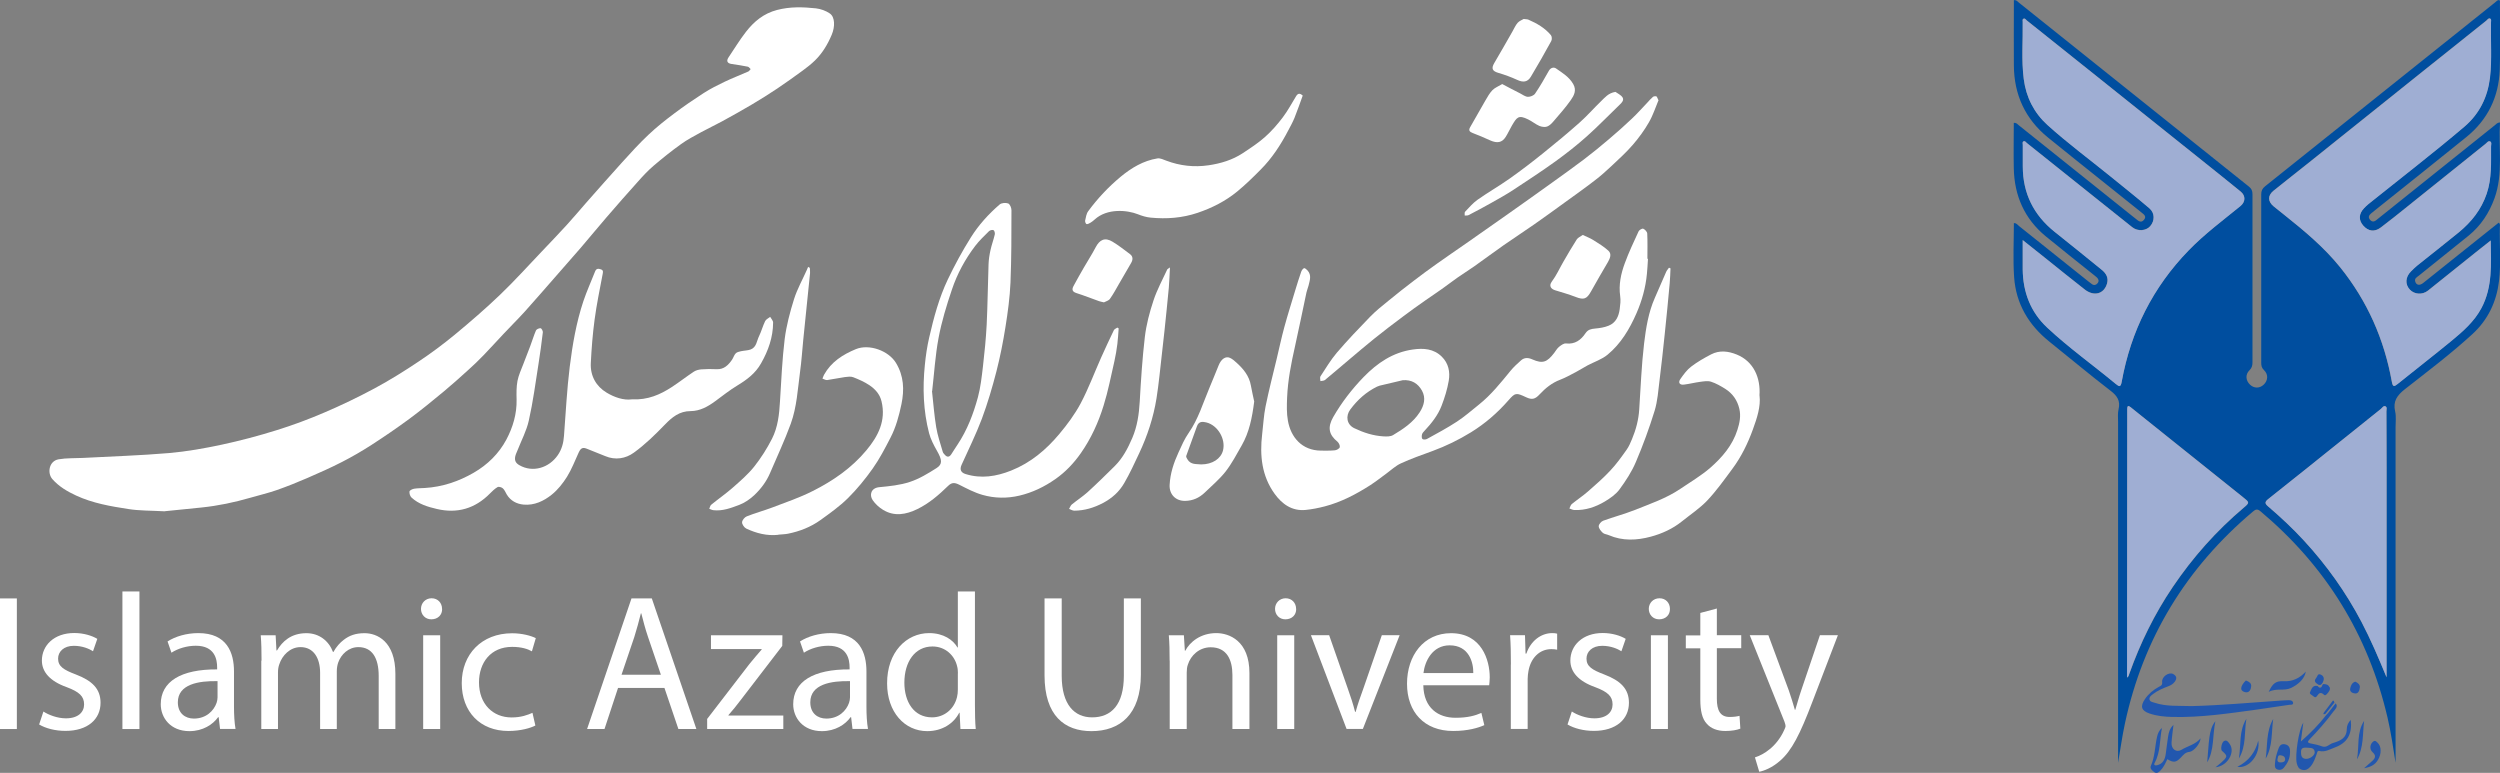 <?xml version="1.0" encoding="UTF-8"?>
<svg id="Layer_2" data-name="Layer 2" xmlns="http://www.w3.org/2000/svg" viewBox="0 0 308.56 95.39">
  <rect x="0" y="0" width="308.56" height="95.39" fill="#808080" stroke="none"/>
  <defs>
    <style>
      .cls-1 {
        fill: #2257ae;
      }

      .cls-1, .cls-2, .cls-3, .cls-4 {
        stroke-width: 0px;
      }

      .cls-2 {
        fill: #004e9f;
      }

      .cls-3 {
        fill: #9faed3;
      }

      .cls-4 {
        fill: #fff;
      }
    </style>
  </defs>
  <g id="Layer_1-2" data-name="Layer 1">
    <g>
      <path class="cls-2" d="M261.42,94.14c0-.28,0-.56,0-.84,0-13.75,0-27.49,0-41.24,0-.51-.06-1.05.06-1.54.26-1.07-.19-1.69-1.02-2.32-2.54-1.95-4.99-4.01-7.49-6.01-2.58-2.06-4.15-4.69-4.38-7.99-.15-2.21-.03-4.43-.03-6.66.32-.03.46.22.65.37,2.85,2.27,5.7,4.55,8.55,6.83.15.12.29.23.45.34.26.17.5.1.68-.12.19-.23.15-.48-.06-.69-.13-.13-.29-.24-.43-.36-1.97-1.58-3.95-3.14-5.9-4.74-2.64-2.17-3.88-5.02-3.95-8.4-.04-1.86,0-3.73,0-5.6.33-.05.47.18.64.31,4.71,3.76,9.42,7.53,14.13,11.3.11.09.22.17.33.26.3.25.61.51.96.1.37-.43.01-.66-.28-.9-1.75-1.4-3.5-2.8-5.26-4.21-2.1-1.68-4.2-3.35-6.29-5.05-2.83-2.3-4.2-5.3-4.22-8.92-.02-2.5,0-5,0-7.5V.02c.32-.04.44.16.59.28,9.47,7.58,18.94,15.16,28.42,22.73.33.26.44.53.44.94-.01,6.92-.01,13.84,0,20.76,0,.39-.07.68-.38.98-.52.51-.46,1.25.06,1.75.5.49,1.19.5,1.7.02.54-.5.6-1.27.04-1.8-.3-.28-.34-.57-.34-.93,0-6.92,0-13.84,0-20.76,0-.44.13-.72.48-1,9.46-7.55,18.91-15.12,28.37-22.68.16-.12.29-.31.52-.31.15.1.09.26.09.39,0,2.74.08,5.47-.02,8.21-.12,3.37-1.49,6.19-4.14,8.33-3.74,3.03-7.51,6.02-11.27,9.03-.16.13-.33.26-.49.4-.23.2-.37.43-.14.73.23.29.49.33.78.09.16-.13.33-.26.49-.39,4.73-3.78,9.45-7.57,14.18-11.35.16-.13.28-.31.62-.33-.21,3.13.43,6.29-.68,9.36-.66,1.82-1.68,3.38-3.19,4.61-2.05,1.66-4.12,3.31-6.17,4.96-.23.18-.55.33-.42.72.14.45.55.52,1,.15,1.68-1.34,3.36-2.69,5.04-4.03,1.42-1.13,2.84-2.27,4.26-3.4.23.18.14.38.14.55-.05,2.22.16,4.45-.1,6.65-.31,2.56-1.36,4.79-3.29,6.56-2.64,2.42-5.5,4.58-8.31,6.78-.98.77-1.52,1.5-1.22,2.78.14.6.05,1.26.05,1.89,0,13.44,0,26.89,0,40.33,0,.37,0,.75,0,1.12-.3-1.86-.56-3.73-.99-5.56-2.38-10.25-7.64-18.72-15.69-25.48-.39-.33-.61-.23-.94.05-8.21,6.93-13.52,15.6-15.78,26.12-.35,1.62-.57,3.26-.85,4.87ZM307.42,29.66c-.75.59-1.37,1.08-1.98,1.57-1.93,1.55-3.86,3.1-5.79,4.64-.68.54-1.67.47-2.23-.13-.61-.66-.56-1.55.13-2.24.25-.25.5-.5.77-.72,1.71-1.37,3.45-2.71,5.14-4.11,1.56-1.28,2.77-2.81,3.44-4.76.65-1.91.52-3.87.54-5.82,0-.22.12-.53-.11-.64-.23-.11-.41.17-.58.31-3.19,2.55-6.37,5.12-9.56,7.67-1.11.89-2.22,1.79-3.35,2.64-.78.59-1.55.48-2.18-.24-.59-.67-.55-1.44.1-2.13.18-.19.36-.37.56-.53,3.94-3.18,7.97-6.26,11.83-9.54,1.86-1.58,2.88-3.64,3.16-6.06.27-2.26.07-4.53.12-6.79,0-.17.1-.42-.12-.5-.2-.07-.32.15-.46.27-2.74,2.18-5.47,4.37-8.21,6.56-4.54,3.63-9.07,7.27-13.61,10.9-1.48,1.18-2.96,2.35-4.44,3.53-.73.59-.71,1.33.03,1.93.43.35.87.7,1.31,1.05,2.47,1.96,4.89,3.98,6.89,6.46,3.35,4.16,5.44,8.89,6.38,14.14.11.63.26.64.72.26,2.21-1.79,4.47-3.54,6.67-5.34,1.41-1.16,2.77-2.35,3.66-4.01,1.39-2.61,1.2-5.41,1.15-8.38ZM249.65,29.64c0,1.31-.01,2.45,0,3.58.03,2.81.95,5.26,3.03,7.21,2.67,2.49,5.64,4.6,8.44,6.93.47.39.63.41.75-.27,1.13-6.23,3.84-11.65,8.27-16.21,1.96-2.02,4.22-3.69,6.38-5.46.64-.52.66-1.27.03-1.79-1.23-1-2.47-1.99-3.71-2.99-5.05-4.04-10.1-8.08-15.15-12.11-2.52-2.01-5.03-4.02-7.55-6.03-.12-.09-.21-.29-.4-.2-.15.07-.1.25-.09.38.04,2.36-.18,4.72.13,7.07.29,2.23,1.26,4.16,2.93,5.67,2.48,2.24,5.17,4.23,7.76,6.33,1.61,1.31,3.24,2.6,4.82,3.95.68.58.67,1.54.1,2.2-.51.59-1.53.67-2.21.14-1.59-1.26-3.18-2.53-4.76-3.8-2.75-2.2-5.51-4.4-8.26-6.6-.12-.1-.22-.29-.4-.21-.19.08-.1.29-.1.44,0,.89,0,1.78,0,2.66,0,3.32,1.34,6,3.93,8.07,1.95,1.56,3.9,3.12,5.83,4.7.5.41.84.94.65,1.65-.35,1.3-1.59,1.67-2.75.78-1.66-1.29-3.29-2.62-4.93-3.93-.87-.69-1.73-1.38-2.74-2.18ZM294.56,83.6c0-.26,0-.51,0-.77,0-8.25,0-16.5,0-24.75,0-2.43,0-4.86-.02-7.29,0-.22.12-.53-.12-.64-.24-.11-.39.19-.57.33-1.7,1.35-3.39,2.71-5.08,4.07-2.93,2.35-5.86,4.71-8.81,7.04-.49.38-.42.58,0,.93,1.54,1.32,3.02,2.7,4.4,4.2,2.8,3.04,5.17,6.37,7.1,10.03,1.16,2.21,2.13,4.5,3.1,6.85ZM262.53,83.65c.23-.16.24-.36.3-.52,1.35-3.77,3.1-7.35,5.35-10.68,2.47-3.66,5.38-6.93,8.75-9.78.75-.64.74-.66-.05-1.28-.02-.01-.04-.03-.05-.04-3.7-2.96-7.4-5.92-11.09-8.88-.91-.73-1.83-1.45-2.73-2.19-.29-.24-.45-.25-.44.19,0,.19,0,.37,0,.56,0,10.66-.01,21.31-.02,31.97,0,.2,0,.4,0,.65Z"/>
      <path class="cls-1" d="M270.51,87.15c3.6-.09,7.28-.43,10.96-.68.35-.02.7-.05,1.05-.05.22,0,.47.08.5.3.04.32-.28.25-.46.27-1.36.21-2.72.41-4.09.6-3.42.47-6.85.98-10.32.9-.96-.02-1.91-.11-2.83-.42-1.04-.35-1.2-.87-.58-1.79.44-.65,1.03-1.14,1.72-1.51.24-.13.44-.17.4-.59-.07-.67.84-1.27,1.36-.99.42.23.49.52.22.92-.21.3-.5.48-.84.6-.66.25-1.3.52-1.86.95-.23.17-.49.36-.44.67.05.29.37.32.61.4,1.47.5,3,.36,4.61.42Z"/>
      <g>
        <path class="cls-1" d="M287.95,86.93l.19-.25s-.02-.02-.04-.03c-.05-.04.03-.19-.17-.17-.35.46-.72.94-1.08,1.43-.11.15-.17.33.15.21.06-.08.12-.15.19-.23.03-.04.06-.08.09-.11l.45-.57c.08-.11.15-.2.22-.28Z"/>
        <path class="cls-1" d="M290.16,88.83c-.32.33-.51.73-.51,1.12,0,1.18-.83,1.49-1.72,1.76-.44.13-.77.62-1.34.41-.43-.16-.89-.27-1.35-.35-.52-.09-.43-.26-.15-.55,1.02-1.06,2-2.16,2.87-3.35.23-.31.67-.65.32-1.06l-.19.24c-.08.11-.15.19-.25.32l-.44.56s-.04.06-.06.08c-.07.08-.15.15-.22.23-.92,1.2-1.98,2.26-3.14,3.28.1-.77.2-1.55.3-2.32-.57.86-1.03,4.02-.81,4.98.09.37.22.72.65.83.44.12.77-.08,1.05-.4.39-.45.57-1.01.77-1.56.06-.17.07-.42.33-.36.7.17,1.27-.2,1.87-.42,1.59-.58,2.2-1.66,2-3.45ZM284.57,93.66c-.54-.05-.57-.47-.57-.87,0-.56.4-.53.86-.5.32.04.78-.03.83.53.04.41-.62.89-1.11.84Z"/>
      </g>
      <path class="cls-1" d="M266.84,89.84c-.3,1.43-.16,2.95-.89,4.29-.06.1-.11.24,0,.31.08.05.22.02.32,0,.69-.18.94-.72,1.03-1.35.11-.71.17-1.44.29-2.15.08-.52.2-1.03.67-1.47-.09.79-.2,1.5-.24,2.21-.04.77.59,1.25,1.23.86.77-.47,1.71-.64,2.35-1.41,0,.57-.79,1.61-1.38,1.67-.53.06-.75.39-1.05.7-.6.62-.9.66-1.67.2-.23.5-.46,1.01-.86,1.41-.21.21-.44.4-.73.2-.27-.18-.6-.46-.44-.79.52-1.16.49-2.42.77-3.61.09-.39.25-.79.61-1.06Z"/>
      <path class="cls-1" d="M280.01,85.4c.5-1.1.92-1.37,1.86-1.32,1.06.05,1.94-.34,2.72-1.19-.13.85-.88,1.57-1.82,2.02-.86.41-1.81-.02-2.77.49Z"/>
      <path class="cls-1" d="M287.51,84.83c-.12-.35-.45-.4-.78-.4,0,.02-.02.03-.04.04,0,0-.02.02-.02.03,0,.01,0,.03-.02.03,0,0,0,0,0,0,0,.01-.01.03-.02.03,0,0,0,0,0,0,0,.02,0,.05-.02.06,0,.05-.06.16-.12.2-.2.15-.32-.02-.44-.15-.65-.15-.77.42-.94.78-.11.21.29.36.48.53.17.16.3.05.4-.1.23-.36.47-.49.83-.14.16.16.3,0,.41-.12.2-.23.42-.49.31-.81Z"/>
      <path class="cls-1" d="M286.65,84.31c.04-.1.08-.19.11-.27.14-.38-.02-.66-.36-.79-.37-.14-.37.25-.52.42-.39.45-.01.64.29.85.08.04.18.01.26.01,0-.01.02-.02.03-.03,0-.01.02-.02.04-.03,0,0,0,0,0,0,0-.01.02-.03.03-.03,0,0,.01-.02.02-.02,0,0,0,0,.01-.01,0-.01.01-.02.02-.03,0-.02.01-.04.03-.05,0,0,0-.01.01-.02Z"/>
      <path class="cls-1" d="M282.64,92.87c.01.74-.31,1.35-.77,1.9-.19.23-.47.31-.76.21-.34-.11-.35-.39-.33-.69.03-.59.18-1.15.37-1.7.13-.38.27-.84.86-.73.57.11.65.53.64,1ZM281.09,93.71c-.02.37.21.4.46.39.24-.01.49-.09.49-.38,0-.36-.28-.46-.56-.5-.4-.05-.3.32-.39.5Z"/>
      <path class="cls-1" d="M291.8,94.8c.43-.38.72-.64,1-.89.41-.36.47-.69.02-1.08-.39-.35-.32-1,.1-1.31.25-.19.39.02.53.15.49.44.51,1.37.04,2.13-.34.56-.84.87-1.69,1.01Z"/>
      <path class="cls-1" d="M273.44,94.71c.31-.25.51-.41.7-.58.84-.77.82-.82.11-1.45-.21-.18-.05-1.06.25-1.22.35-.19.54.15.7.37.72,1.01-.27,2.73-1.76,2.87Z"/>
      <path class="cls-1" d="M277.26,88.71c-.28,1.64,0,3.38-.93,4.91.28-1.64-.02-3.39.93-4.91Z"/>
      <path class="cls-1" d="M290.91,93.73c.29-1.59-.07-3.3.88-4.76-.2,1.61-.03,3.27-.88,4.76Z"/>
      <path class="cls-1" d="M279.64,93.63c.24-1.65.04-3.37.93-4.89-.24,1.64-.04,3.37-.93,4.89Z"/>
      <path class="cls-1" d="M272.42,94.09c.24-2.54.16-4.04,1.01-5.07-.37,1.82-.12,3.55-1.01,5.07Z"/>
      <path class="cls-1" d="M276.14,94.65c1.41-.73,2.21-1.77,2.58-3.23.3,1.65-1.1,3.48-2.58,3.23Z"/>
      <path class="cls-1" d="M277.2,83.99c.4.15.68.33.65.71-.03.35-.18.73-.56.75-.25.02-.68-.16-.67-.47.02-.39.31-.73.58-1Z"/>
      <path class="cls-1" d="M290.7,84.13c.32.15.61.38.56.72-.04.31-.14.77-.58.74-.3-.02-.7-.19-.61-.61.07-.33.2-.72.63-.85Z"/>
      <path class="cls-3" d="M307.42,29.66c.04,2.97.24,5.77-1.15,8.38-.89,1.66-2.26,2.85-3.66,4.01-2.2,1.81-4.45,3.55-6.67,5.34-.46.37-.6.36-.72-.26-.94-5.24-3.03-9.98-6.38-14.14-1.99-2.47-4.42-4.49-6.89-6.46-.44-.35-.88-.7-1.31-1.05-.74-.6-.76-1.34-.03-1.93,1.47-1.19,2.96-2.35,4.44-3.53,4.54-3.63,9.07-7.27,13.61-10.9,2.73-2.19,5.47-4.37,8.21-6.56.14-.11.26-.34.46-.27.22.08.12.33.12.5-.05,2.26.14,4.53-.12,6.79-.29,2.42-1.31,4.48-3.16,6.06-3.86,3.28-7.88,6.37-11.83,9.54-.2.16-.38.34-.56.53-.65.68-.69,1.45-.1,2.13.63.72,1.39.83,2.18.24,1.14-.86,2.24-1.75,3.35-2.64,3.19-2.56,6.37-5.12,9.56-7.67.17-.14.35-.41.58-.31.23.11.11.42.11.64-.01,1.96.11,3.91-.54,5.82-.66,1.95-1.88,3.48-3.44,4.76-1.7,1.39-3.43,2.73-5.14,4.11-.27.22-.52.47-.77.72-.69.7-.74,1.59-.13,2.24.56.6,1.54.67,2.23.13,1.94-1.54,3.86-3.1,5.79-4.64.62-.49,1.24-.98,1.98-1.57Z"/>
      <path class="cls-3" d="M249.65,29.64c1,.8,1.87,1.49,2.74,2.18,1.64,1.31,3.27,2.64,4.93,3.93,1.16.9,2.4.52,2.75-.78.19-.71-.15-1.24-.65-1.65-1.93-1.58-3.88-3.14-5.83-4.7-2.59-2.07-3.92-4.74-3.93-8.07,0-.89,0-1.78,0-2.66,0-.15-.09-.36.1-.44.18-.08.28.11.4.21,2.76,2.2,5.51,4.4,8.26,6.6,1.59,1.27,3.17,2.54,4.76,3.8.67.53,1.7.45,2.21-.14.57-.66.58-1.62-.1-2.2-1.58-1.35-3.21-2.64-4.82-3.95-2.59-2.1-5.28-4.09-7.76-6.33-1.67-1.51-2.64-3.43-2.93-5.67-.3-2.35-.09-4.71-.13-7.07,0-.13-.06-.31.09-.38.19-.09.29.1.4.2,2.52,2.01,5.04,4.02,7.55,6.03,5.05,4.04,10.1,8.07,15.15,12.11,1.24.99,2.48,1.98,3.71,2.99.63.51.61,1.27-.03,1.79-2.17,1.77-4.42,3.44-6.38,5.46-4.43,4.56-7.14,9.98-8.27,16.21-.12.68-.28.66-.75.27-2.8-2.32-5.78-4.44-8.44-6.93-2.08-1.94-3-4.4-3.03-7.21-.01-1.13,0-2.27,0-3.58Z"/>
      <path class="cls-3" d="M294.56,83.6c-.97-2.35-1.94-4.64-3.1-6.85-1.92-3.66-4.3-6.99-7.1-10.03-1.38-1.5-2.86-2.88-4.4-4.2-.41-.35-.48-.55,0-.93,2.95-2.33,5.87-4.69,8.81-7.04,1.69-1.36,3.38-2.72,5.08-4.07.17-.14.33-.44.57-.33.24.11.11.42.12.64.01,2.43.02,4.86.02,7.29,0,8.25,0,16.5,0,24.75,0,.26,0,.51,0,.77Z"/>
      <path class="cls-3" d="M262.53,83.65c0-.25,0-.45,0-.65,0-10.66.01-21.31.02-31.97,0-.19,0-.37,0-.56,0-.43.15-.42.44-.19.91.73,1.82,1.46,2.73,2.19,3.7,2.96,7.4,5.92,11.09,8.88.02.01.04.03.05.04.79.63.8.65.05,1.28-3.37,2.85-6.28,6.12-8.75,9.78-2.25,3.32-4,6.9-5.35,10.68-.06.17-.07.36-.3.52Z"/>
    </g>
    <g>
      <path class="cls-4" d="M20.37,63.11c-1.83-.1-3.19-.07-4.51-.28-2.21-.34-4.42-.72-6.47-1.67-1.08-.5-2.11-1.1-2.93-2.03-.65-.74-.42-2.23.77-2.44.98-.17,1.99-.12,2.98-.17,3.55-.19,7.1-.3,10.64-.6,2.19-.19,4.38-.58,6.53-1.04,2.28-.49,4.55-1.09,6.78-1.79,2-.62,3.98-1.36,5.91-2.19,2.1-.9,4.16-1.89,6.17-2.97,1.87-1.01,3.69-2.14,5.46-3.33,1.53-1.02,3.02-2.13,4.44-3.3,1.92-1.59,3.81-3.22,5.6-4.94,1.77-1.69,3.41-3.52,5.1-5.29,1.03-1.08,2.06-2.16,3.07-3.26.86-.94,1.68-1.92,2.52-2.88,1.45-1.63,2.88-3.27,4.35-4.89,1.06-1.17,2.12-2.34,3.27-3.42.99-.94,2.07-1.79,3.16-2.61,1.18-.89,2.41-1.73,3.65-2.53.81-.52,1.69-.96,2.56-1.38.96-.46,1.96-.84,2.93-1.27.12-.05.2-.2.3-.3-.12-.1-.22-.28-.36-.3-.66-.13-1.32-.24-1.98-.33-.55-.08-.69-.37-.39-.82.71-1.05,1.37-2.15,2.15-3.15.99-1.27,2.18-2.27,3.84-2.7,1.61-.42,3.19-.37,4.79-.2.6.07,1.24.3,1.73.64.64.45.64,1.64.23,2.61-.5,1.19-1.15,2.28-2.07,3.18-.47.46-1,.87-1.53,1.26-1.03.75-2.07,1.5-3.13,2.21-1.03.69-2.08,1.35-3.15,1.98-1.21.72-2.44,1.4-3.68,2.08-.84.46-1.71.86-2.55,1.32-.85.47-1.73.92-2.51,1.49-1.16.83-2.28,1.73-3.36,2.65-.69.59-1.31,1.25-1.91,1.93-1.31,1.46-2.61,2.93-3.89,4.42-1.07,1.24-2.11,2.51-3.18,3.76-1.06,1.23-2.13,2.44-3.2,3.66-1.24,1.41-2.47,2.84-3.73,4.24-.85.94-1.75,1.82-2.61,2.74-.83.88-1.63,1.77-2.47,2.64-.61.63-1.23,1.23-1.88,1.81-.98.89-1.97,1.78-2.99,2.63-1.4,1.16-2.81,2.32-4.27,3.4-1.53,1.13-3.1,2.2-4.69,3.23-1.18.76-2.4,1.47-3.65,2.11-1.4.72-2.85,1.36-4.3,1.99-1.24.54-2.5,1.04-3.78,1.49-1.06.37-2.16.62-3.25.94-1.97.57-3.97.99-6.01,1.2-1.68.17-3.35.34-4.55.46Z"/>
      <path class="cls-4" d="M203.4,31.95c-.04.61-.07,1.23-.13,1.84-.16,1.71-.62,3.35-1.3,4.9-.84,1.92-1.92,3.74-3.56,5.09-.7.58-1.63.88-2.45,1.31-.48.26-.94.55-1.42.81-.65.34-1.3.71-1.98.97-1.01.38-1.81,1.03-2.53,1.8-.56.61-.95.7-1.67.36-1.24-.58-1.34-.58-2.19.39-1.35,1.54-2.87,2.86-4.62,3.94-1.51.93-3.09,1.7-4.75,2.31-1.31.48-2.63.94-3.89,1.52-.66.3-1.21.83-1.8,1.26-.66.48-1.3.99-1.98,1.43-1.75,1.12-3.59,2.09-5.62,2.62-.77.2-1.57.36-2.37.44-1.68.16-2.9-.72-3.82-1.99-1.59-2.2-1.85-4.73-1.54-7.35.14-1.14.19-2.3.42-3.43.4-1.97.9-3.91,1.37-5.86.31-1.3.59-2.62.94-3.91.42-1.55.91-3.08,1.37-4.62.23-.75.46-1.5.72-2.24.06-.17.2-.37.35-.44.09-.04.31.15.42.27.55.59.28,1.26.13,1.9-.07.28-.19.54-.25.82-.48,2.23-.92,4.46-1.42,6.68-.47,2.08-.88,4.16-.97,6.29-.04.96-.07,1.94.1,2.87.36,2.05,1.74,3.67,4.07,3.69.58,0,1.16.02,1.73-.04.22-.02.55-.21.6-.38.05-.19-.11-.53-.28-.68-1.09-.88-1.24-1.79-.53-3.04,1.04-1.81,2.31-3.45,3.75-4.94,1.68-1.73,3.61-3.05,6.07-3.4,1.31-.19,2.59-.11,3.59.89.82.81,1.04,1.88.85,2.97-.18,1.05-.5,2.08-.88,3.07-.45,1.18-1.24,2.17-2.1,3.09-.13.14-.28.29-.32.46-.05.18-.05.46.05.56.1.1.41.08.56,0,1.25-.69,2.51-1.36,3.7-2.14.95-.62,1.81-1.38,2.7-2.09,1.52-1.21,2.71-2.71,3.93-4.2.38-.46.83-.87,1.28-1.27.42-.38.92-.34,1.4-.12,1.29.57,1.82.33,2.68-.78.2-.26.36-.56.6-.76.25-.2.59-.46.87-.43,1.11.13,1.85-.43,2.4-1.25.32-.48.71-.54,1.21-.59.56-.05,1.14-.14,1.65-.35.89-.35,1.25-1.15,1.37-2.04.07-.53.14-1.08.06-1.61-.2-1.42.09-2.76.57-4.06.49-1.34,1.1-2.63,1.7-3.93.08-.18.45-.39.58-.33.22.1.48.38.49.6.05,1.03.02,2.07.02,3.11.02,0,.05,0,.07,0ZM173.12,46.93c-.95.22-1.89.44-2.84.67-.11.03-.22.07-.32.12-1.34.66-2.41,1.62-3.3,2.82-.61.82-.44,1.86.49,2.31,1.15.55,2.35.94,3.62,1.01.39.02.86.03,1.17-.16,1.25-.75,2.47-1.55,3.29-2.82.55-.86.77-1.76.28-2.66-.49-.89-1.29-1.39-2.4-1.29Z"/>
      <path class="cls-4" d="M78.01,49.29c1.96.09,3.48-.59,4.91-1.52.93-.61,1.8-1.29,2.72-1.9.26-.17.6-.25.91-.28.63-.05,1.27-.05,1.9-.02.91.04,1.44-.51,1.9-1.17.17-.25.25-.57.45-.78.15-.16.42-.22.65-.27.4-.09.84-.08,1.21-.22.72-.28.74-1.07,1.03-1.65.29-.6.46-1.26.75-1.85.11-.22.4-.35.62-.52.13.23.36.47.36.7-.01,1.82-.59,3.46-1.49,5.04-.7,1.24-1.74,2.01-2.91,2.72-.96.58-1.84,1.28-2.75,1.95-.91.67-1.88,1.21-3.03,1.22-1.37,0-2.27.73-3.17,1.66-1.2,1.24-2.45,2.47-3.84,3.47-1,.73-2.28.96-3.54.42-.72-.31-1.46-.56-2.17-.87-.58-.25-.83-.15-1.1.44-.46,1.01-.86,2.05-1.44,2.99-.51.81-1.14,1.61-1.88,2.2-.98.79-2.15,1.35-3.48,1.23-.86-.08-1.6-.47-2.07-1.24-.16-.26-.26-.56-.48-.76-.15-.14-.51-.25-.66-.16-.35.2-.66.51-.95.8-1.83,1.86-4.04,2.49-6.54,1.9-1.12-.26-2.26-.6-3.14-1.42-.17-.16-.27-.51-.24-.74.02-.14.35-.3.57-.34.43-.07.88-.06,1.32-.09,2.17-.13,4.18-.81,6.03-1.88,1.7-.98,3.11-2.35,4.04-4.1.81-1.53,1.3-3.18,1.26-4.95-.02-.76-.03-1.55.11-2.29.14-.72.47-1.41.73-2.1.27-.73.57-1.45.84-2.18.24-.64.44-1.31.71-1.94.07-.16.38-.29.57-.28.11,0,.3.34.28.5-.15,1.29-.33,2.58-.53,3.87-.37,2.35-.68,4.71-1.2,7.02-.28,1.27-.92,2.46-1.4,3.69-.1.25-.23.5-.28.76-.09.47.04.8.52,1.07,1.64.94,3.65.34,4.74-1.25.49-.71.7-1.51.76-2.37.22-2.85.36-5.71.71-8.54.34-2.73.81-5.46,1.68-8.08.42-1.25.97-2.45,1.45-3.68.15-.38.41-.36.7-.26.35.11.28.34.22.65-.35,1.84-.73,3.68-.98,5.54-.24,1.78-.38,3.58-.47,5.38-.08,1.57.65,2.87,1.95,3.65.96.58,2.1.97,3.11.83Z"/>
      <path class="cls-4" d="M138.07,40.52c-.05.64-.08,1.29-.16,1.93-.09.72-.21,1.44-.37,2.15-.42,1.82-.77,3.67-1.33,5.46-.64,2.08-1.55,4.07-2.8,5.86-.86,1.23-1.89,2.33-3.15,3.21-1.37.96-2.83,1.66-4.43,2.04-1.51.36-3.08.34-4.57-.09-.99-.28-1.93-.78-2.86-1.25-.56-.28-.92-.31-1.38.14-1.15,1.12-2.36,2.17-3.81,2.87-1.36.66-2.82.95-4.23.08-.49-.3-.95-.72-1.27-1.19-.43-.63-.22-1.5.81-1.6,1.27-.12,2.58-.25,3.78-.65,1.16-.38,2.24-1.04,3.28-1.7.78-.49.7-1.03.06-2.15-.39-.69-.77-1.41-.97-2.17-.71-2.76-.81-5.58-.52-8.41.11-1.14.28-2.29.54-3.41.56-2.44,1.21-4.87,2.29-7.14.85-1.78,1.8-3.53,2.85-5.2.96-1.53,2.18-2.88,3.55-4.06.23-.2.75-.24,1.05-.13.22.08.41.54.41.83,0,2.98,0,5.96-.12,8.93-.08,1.84-.33,3.67-.62,5.49-.29,1.83-.65,3.66-1.11,5.46-.51,1.98-1.09,3.95-1.8,5.86-.73,1.94-1.66,3.81-2.51,5.7-.25.56-.09.95.5,1.13,1.93.6,3.78.3,5.62-.43,2.41-.96,4.32-2.57,5.95-4.52.99-1.18,1.92-2.44,2.64-3.79.95-1.8,1.67-3.73,2.5-5.6.51-1.15,1.05-2.29,1.59-3.42.07-.14.29-.22.43-.32l.16.1ZM115.03,48.26c.17,1.55.28,3.02.52,4.47.17,1.03.52,2.03.81,3.04.04.14.16.26.26.37.29.33.56.28.79-.07.26-.39.5-.8.77-1.19,1.2-1.8,1.96-3.8,2.52-5.86.33-1.23.47-2.53.62-3.8.2-1.72.37-3.44.46-5.16.12-2.47.14-4.95.23-7.43.02-.59.11-1.18.24-1.76.14-.65.38-1.28.53-1.93.04-.17-.04-.47-.15-.53-.14-.07-.43,0-.56.12-.59.59-1.21,1.17-1.71,1.83-1.24,1.63-2.22,3.44-2.87,5.38-.66,1.95-1.27,3.95-1.65,5.97-.41,2.18-.54,4.41-.79,6.56Z"/>
      <path class="cls-4" d="M204.71,12.34c-.37.88-.68,1.87-1.19,2.75-.56.98-1.24,1.91-1.98,2.77-.8.93-1.72,1.76-2.61,2.6-.68.64-1.37,1.26-2.11,1.82-1.23.95-2.5,1.85-3.76,2.76-1.23.89-2.46,1.79-3.71,2.66-1.25.87-2.52,1.7-3.77,2.57-1.22.85-2.4,1.74-3.62,2.6-.68.48-1.4.92-2.08,1.4-.67.47-1.31.97-1.98,1.44-.65.46-1.32.9-1.97,1.36-.92.65-1.84,1.29-2.73,1.97-1.22.91-2.43,1.83-3.61,2.78-1.04.83-2.04,1.7-3.06,2.55-1,.84-1.99,1.7-3,2.53-.13.11-.37.09-.56.14,0-.19-.08-.44,0-.58.65-.99,1.26-2.02,2.02-2.92,1.31-1.53,2.71-3,4.12-4.45.7-.72,1.49-1.35,2.27-1.98,1.01-.83,2.05-1.65,3.09-2.44.94-.72,1.89-1.42,2.85-2.1,1.21-.86,2.43-1.69,3.65-2.54,1.62-1.13,3.25-2.27,4.86-3.41,1.91-1.35,3.82-2.7,5.71-4.06,1.31-.94,2.62-1.88,3.91-2.85,1.07-.81,2.11-1.66,3.13-2.53.97-.82,1.91-1.66,2.83-2.53.66-.62,1.27-1.31,1.89-1.96.23-.25.45-.51.71-.73.09-.08.29-.1.42-.07.08.02.12.2.25.45Z"/>
      <path class="cls-4" d="M160.79,11.79c-.33.9-.65,1.84-1.02,2.76-.22.54-.51,1.06-.78,1.57-.92,1.76-2,3.42-3.41,4.83-.92.93-1.86,1.85-2.87,2.68-1.45,1.19-3.1,2.03-4.9,2.64-1.9.64-3.83.78-5.79.59-.54-.05-1.09-.22-1.59-.42-1.29-.51-3.78-.77-5.33.66-.15.14-.32.27-.5.38-.15.09-.34.2-.49.18-.09-.01-.21-.3-.18-.43.09-.4.15-.85.38-1.16,1.16-1.58,2.5-3,4-4.25,1.33-1.1,2.81-1.99,4.55-2.27.34-.05.74.15,1.09.28,1.69.64,3.43.83,5.21.57,1.5-.22,2.94-.65,4.22-1.49.95-.63,1.92-1.26,2.77-2.02.81-.72,1.53-1.55,2.18-2.41.62-.82,1.1-1.73,1.64-2.61.2-.32.43-.43.82-.07Z"/>
      <path class="cls-4" d="M217.17,48.82c.16,1.35-.31,2.77-.81,4.15-.63,1.75-1.45,3.43-2.57,4.93-.98,1.32-1.94,2.67-3.06,3.86-.93.98-2.08,1.74-3.14,2.59-1.14.92-2.47,1.52-3.85,1.89-1.71.46-3.48.55-5.18-.19-.25-.11-.56-.12-.74-.29-.23-.21-.49-.53-.5-.81,0-.23.3-.59.55-.68,1.29-.47,2.62-.82,3.89-1.32,1.92-.77,3.9-1.44,5.63-2.61,1.25-.85,2.58-1.63,3.72-2.62,1.45-1.28,2.72-2.74,3.33-4.67.28-.87.44-1.7.24-2.58-.24-1.05-.82-1.89-1.73-2.47-.56-.35-1.15-.69-1.77-.89-.41-.13-.91-.04-1.36.02-.66.09-1.32.26-1.98.34-.53.07-.75-.25-.44-.69.39-.55.8-1.13,1.33-1.53.76-.58,1.61-1.07,2.46-1.51,1.04-.54,2.11-.41,3.17.02,2.09.85,2.96,2.89,2.8,5.07Z"/>
      <path class="cls-4" d="M96.06,66.01c-1.4.15-2.71-.19-3.95-.77-.25-.12-.53-.52-.52-.78.01-.26.32-.63.58-.73,1.03-.41,2.1-.7,3.14-1.09,1.68-.64,3.39-1.22,4.99-2.03,2.51-1.26,4.82-2.85,6.64-5.04,1.45-1.74,2.44-3.66,1.86-6.04-.21-.89-.8-1.52-1.5-1.99-.61-.41-1.3-.71-1.99-.98-.3-.12-.68-.06-1.02-.02-.74.1-1.47.27-2.2.37-.18.02-.38-.11-.58-.18.07-.16.12-.33.2-.48.88-1.58,2.31-2.49,3.93-3.16,1.64-.67,4.03.19,4.95,1.71.97,1.61,1.04,3.3.67,5.09-.3,1.43-.68,2.84-1.35,4.13-.67,1.3-1.35,2.61-2.19,3.8-.92,1.3-1.94,2.55-3.06,3.66-1.03,1.02-2.23,1.87-3.41,2.72-1.19.85-2.54,1.38-3.98,1.67-.39.08-.8.08-1.2.12Z"/>
      <path class="cls-4" d="M154.8,49.55c-.26,2.04-.62,3.81-1.54,5.42-.63,1.1-1.22,2.24-2,3.24-.75.95-1.7,1.75-2.58,2.6-.67.64-1.47,1-2.41,1.01-1.17.02-1.97-.81-1.91-1.97.07-1.42.51-2.74,1.1-4.02.37-.81.73-1.65,1.24-2.38,1.2-1.72,1.78-3.71,2.58-5.6.39-.91.75-1.84,1.13-2.76.32-.79.86-1.16,1.4-.92.29.13.54.36.78.57.87.78,1.59,1.65,1.8,2.85.13.73.3,1.44.41,1.97ZM148.25,57.32c1.39,0,2.44-.7,2.7-1.73.35-1.41-.65-3.1-2.05-3.45-.49-.12-.95-.15-1.17.48-.43,1.22-.89,2.43-1.32,3.65-.04.11.07.29.14.41.42.72,1.15.57,1.7.64Z"/>
      <path class="cls-4" d="M206.18,33.11c-.03.62-.04,1.25-.1,1.87-.19,2.08-.39,4.16-.61,6.23-.2,1.9-.4,3.81-.64,5.71-.16,1.27-.24,2.57-.61,3.78-.66,2.14-1.43,4.25-2.31,6.31-.51,1.21-1.25,2.34-2.03,3.4-.45.61-1.14,1.09-1.81,1.49-1.14.68-2.39,1.1-3.74,1.05-.21,0-.42-.12-.63-.19.1-.19.15-.43.3-.55.65-.53,1.35-.99,1.98-1.54.95-.83,1.9-1.66,2.76-2.58.75-.79,1.39-1.69,2.02-2.58.29-.4.48-.87.67-1.32.49-1.17.81-2.39.89-3.66.18-2.72.28-5.44.6-8.14.23-1.9.53-3.82,1.32-5.61.48-1.08.93-2.16,1.41-3.24.08-.18.23-.33.34-.5.05.02.11.05.16.07Z"/>
      <path class="cls-4" d="M99.95,33.06c.01.22.05.44.03.65-.27,2.75-.56,5.5-.84,8.25-.13,1.3-.21,2.61-.39,3.9-.29,2.16-.4,4.38-1.15,6.44-.75,2.06-1.69,4.05-2.55,6.07-.45,1.06-1.14,1.98-1.97,2.76-.53.49-1.18.94-1.85,1.19-1.01.38-2.05.78-3.18.65-.17-.02-.34-.11-.51-.17.08-.17.11-.41.25-.51.88-.72,1.82-1.37,2.67-2.12.92-.81,1.86-1.62,2.62-2.57.84-1.06,1.58-2.23,2.2-3.44.73-1.43.9-3.03.99-4.63.16-2.57.27-5.14.58-7.69.21-1.66.65-3.31,1.15-4.91.4-1.27,1.07-2.45,1.61-3.67.05-.1.08-.21.13-.32.07.04.14.08.21.12Z"/>
      <path class="cls-4" d="M144.4,33c-.05.94-.07,1.73-.14,2.51-.16,1.76-.35,3.51-.53,5.27-.2,1.89-.41,3.77-.63,5.66-.11.91-.21,1.83-.36,2.73-.38,2.36-1.12,4.61-2.13,6.76-.58,1.24-1.16,2.5-1.85,3.69-.61,1.06-1.5,1.87-2.62,2.46-1.12.59-2.28.94-3.54.95-.22,0-.44-.14-.65-.22.11-.18.18-.41.33-.54.65-.53,1.36-.99,1.98-1.55,1.13-1.03,2.23-2.11,3.32-3.19.99-.98,1.63-2.21,2.17-3.47.61-1.42.83-2.93.92-4.48.15-2.66.32-5.33.63-7.98.18-1.53.58-3.05,1.07-4.52.43-1.31,1.11-2.55,1.69-3.81.03-.07.14-.11.35-.27Z"/>
      <path class="cls-4" d="M185.4,10.37c.78.41,1.49.79,2.21,1.15.32.16.64.42.97.43.3.01.73-.16.89-.4.62-.91,1.16-1.86,1.7-2.82.23-.4.62-.46.87-.29.78.55,1.62,1.04,2.13,1.93.45.78.1,1.42-.3,1.99-.64.91-1.38,1.74-2.1,2.58-.23.27-.5.56-.82.68-.28.1-.67.04-.96-.08-.48-.21-.9-.57-1.38-.8-1.21-.6-1.4-.26-2.01.77-.27.46-.48.95-.77,1.4-.45.7-1.04.8-1.9.42-.71-.32-1.43-.64-2.16-.91-.4-.15-.54-.33-.32-.72.63-1.1,1.25-2.21,1.89-3.31.26-.44.51-.9.86-1.26.29-.3.73-.47,1.18-.74Z"/>
      <path class="cls-4" d="M199.4,11.35c.24.18.66.36.86.67.21.34-.08.65-.37.92-1.35,1.29-2.64,2.64-4.03,3.88-1.23,1.1-2.53,2.12-3.87,3.09-1.71,1.23-3.47,2.38-5.23,3.54-.89.58-1.82,1.1-2.75,1.62-.91.51-1.82,1-2.75,1.48-.13.07-.32.04-.48.05.01-.16-.04-.37.04-.46.5-.52.97-1.08,1.55-1.49,1.29-.91,2.67-1.7,3.96-2.61,1.44-1.02,2.84-2.09,4.21-3.2,1.51-1.21,3-2.45,4.45-3.74.91-.81,1.72-1.74,2.6-2.59.48-.46.91-1.03,1.8-1.17Z"/>
      <path class="cls-4" d="M195.34,28.99c.5.24.93.4,1.31.64.64.4,1.3.8,1.86,1.31.43.39.22.92-.04,1.38-.7,1.22-1.43,2.42-2.1,3.65-.52.94-.89,1.07-1.87.69-.83-.32-1.69-.57-2.55-.83-.5-.15-.83-.53-.41-1.09.56-.74.94-1.61,1.41-2.42.54-.93,1.08-1.87,1.66-2.77.15-.23.47-.36.74-.55Z"/>
      <path class="cls-4" d="M136.26,37.32c-.28-.07-.45-.09-.61-.15-.93-.33-1.86-.7-2.8-1-.53-.17-.57-.46-.35-.87.41-.76.83-1.51,1.26-2.25.48-.84,1.02-1.66,1.46-2.51.51-.98,1.16-1.27,2.09-.71.75.45,1.44,1,2.14,1.52.42.31.39.71.15,1.12-.49.86-.99,1.72-1.49,2.57-.36.62-.7,1.27-1.12,1.85-.16.23-.53.31-.74.43Z"/>
      <path class="cls-4" d="M188.05,2.34c.3.04.47.03.6.09,1.05.46,2.03,1.02,2.77,1.91.13.15.15.54.04.73-.81,1.48-1.64,2.94-2.51,4.39-.41.69-.97.74-1.71.39-.74-.34-1.51-.62-2.29-.85-.76-.22-.92-.54-.52-1.22.76-1.29,1.5-2.59,2.24-3.89.21-.36.37-.76.64-1.07.21-.24.55-.36.73-.47Z"/>
    </g>
    <g>
      <path class="cls-4" d="M2.08,73.86v16.12H0v-16.12h2.08Z"/>
      <path class="cls-4" d="M5.36,87.82c.62.41,1.72.84,2.77.84,1.53,0,2.25-.77,2.25-1.72,0-1-.6-1.55-2.15-2.13-2.08-.74-3.06-1.89-3.06-3.28,0-1.87,1.51-3.4,3.99-3.4,1.17,0,2.2.33,2.85.72l-.53,1.53c-.45-.29-1.29-.67-2.37-.67-1.24,0-1.94.72-1.94,1.58,0,.96.69,1.39,2.2,1.96,2.01.77,3.04,1.77,3.04,3.49,0,2.03-1.58,3.47-4.33,3.47-1.27,0-2.44-.31-3.25-.79l.53-1.6Z"/>
      <path class="cls-4" d="M15.11,73h2.1v16.98h-2.1v-16.98Z"/>
      <path class="cls-4" d="M27.16,89.98l-.17-1.46h-.07c-.65.91-1.89,1.72-3.54,1.72-2.34,0-3.54-1.65-3.54-3.32,0-2.8,2.49-4.33,6.96-4.3v-.24c0-.96-.26-2.68-2.63-2.68-1.08,0-2.2.33-3.01.86l-.48-1.39c.96-.62,2.34-1.03,3.8-1.03,3.54,0,4.4,2.42,4.4,4.73v4.33c0,1,.05,1.98.19,2.77h-1.91ZM26.85,84.07c-2.3-.05-4.9.36-4.9,2.61,0,1.36.91,2.01,1.98,2.01,1.51,0,2.46-.96,2.8-1.94.07-.22.12-.45.12-.67v-2.01Z"/>
      <path class="cls-4" d="M32.28,81.54c0-1.2-.02-2.18-.1-3.13h1.84l.1,1.87h.07c.65-1.1,1.72-2.13,3.63-2.13,1.58,0,2.77.96,3.28,2.32h.05c.36-.65.81-1.15,1.29-1.51.69-.53,1.46-.81,2.56-.81,1.53,0,3.8,1,3.8,5.02v6.81h-2.06v-6.55c0-2.22-.81-3.56-2.51-3.56-1.2,0-2.13.88-2.49,1.91-.1.29-.17.67-.17,1.05v7.15h-2.06v-6.93c0-1.84-.81-3.18-2.42-3.18-1.31,0-2.27,1.05-2.61,2.1-.12.31-.17.67-.17,1.03v6.98h-2.06v-8.44Z"/>
      <path class="cls-4" d="M54.57,75.15c.02.72-.5,1.29-1.34,1.29-.74,0-1.27-.57-1.27-1.29s.55-1.31,1.31-1.31,1.29.57,1.29,1.31ZM52.23,89.98v-11.57h2.1v11.57h-2.1Z"/>
      <path class="cls-4" d="M66.07,89.55c-.55.29-1.77.67-3.32.67-3.49,0-5.76-2.37-5.76-5.91s2.44-6.15,6.22-6.15c1.24,0,2.34.31,2.92.6l-.48,1.63c-.5-.29-1.29-.55-2.44-.55-2.65,0-4.09,1.96-4.09,4.38,0,2.68,1.72,4.33,4.02,4.33,1.2,0,1.98-.31,2.58-.57l.36,1.58Z"/>
      <path class="cls-4" d="M76.28,84.91l-1.67,5.07h-2.15l5.48-16.12h2.51l5.5,16.12h-2.22l-1.72-5.07h-5.71ZM81.57,83.28l-1.58-4.64c-.36-1.05-.6-2.01-.84-2.94h-.05c-.24.96-.5,1.94-.81,2.92l-1.58,4.66h4.85Z"/>
      <path class="cls-4" d="M87.26,88.76l5.24-6.81c.5-.62.98-1.17,1.51-1.79v-.05h-6.26v-1.7h8.82l-.02,1.31-5.16,6.72c-.48.65-.96,1.22-1.48,1.82v.05h6.77v1.67h-9.4v-1.22Z"/>
      <path class="cls-4" d="M105.22,89.98l-.17-1.46h-.07c-.65.91-1.89,1.72-3.54,1.72-2.34,0-3.54-1.65-3.54-3.32,0-2.8,2.49-4.33,6.96-4.3v-.24c0-.96-.26-2.68-2.63-2.68-1.08,0-2.2.33-3.01.86l-.48-1.39c.96-.62,2.34-1.03,3.8-1.03,3.54,0,4.4,2.42,4.4,4.73v4.33c0,1,.05,1.98.19,2.77h-1.91ZM104.91,84.07c-2.3-.05-4.9.36-4.9,2.61,0,1.36.91,2.01,1.98,2.01,1.51,0,2.46-.96,2.8-1.94.07-.22.12-.45.12-.67v-2.01Z"/>
      <path class="cls-4" d="M120.33,73v13.99c0,1.03.02,2.2.1,2.99h-1.89l-.1-2.01h-.05c-.65,1.29-2.06,2.27-3.95,2.27-2.8,0-4.95-2.37-4.95-5.88-.02-3.85,2.37-6.22,5.19-6.22,1.77,0,2.96.84,3.49,1.77h.05v-6.91h2.1ZM118.23,83.11c0-.26-.02-.62-.1-.88-.31-1.34-1.46-2.44-3.04-2.44-2.18,0-3.47,1.91-3.47,4.47,0,2.34,1.15,4.28,3.42,4.28,1.41,0,2.7-.93,3.08-2.51.07-.29.1-.57.1-.91v-2.01Z"/>
      <path class="cls-4" d="M131.04,73.86v9.54c0,3.61,1.6,5.14,3.75,5.14,2.39,0,3.92-1.58,3.92-5.14v-9.54h2.1v9.4c0,4.95-2.61,6.98-6.1,6.98-3.3,0-5.79-1.89-5.79-6.89v-9.49h2.1Z"/>
      <path class="cls-4" d="M144.36,81.54c0-1.2-.02-2.18-.1-3.13h1.86l.12,1.91h.05c.57-1.1,1.91-2.18,3.83-2.18,1.6,0,4.09.96,4.09,4.93v6.91h-2.1v-6.67c0-1.87-.69-3.42-2.68-3.42-1.39,0-2.46.98-2.82,2.15-.1.26-.14.62-.14.98v6.96h-2.1v-8.44Z"/>
      <path class="cls-4" d="M159.98,75.15c.02.72-.5,1.29-1.34,1.29-.74,0-1.27-.57-1.27-1.29s.55-1.31,1.31-1.31,1.29.57,1.29,1.31ZM157.64,89.98v-11.57h2.1v11.57h-2.1Z"/>
      <path class="cls-4" d="M164.05,78.4l2.27,6.5c.38,1.05.69,2.01.93,2.96h.07c.26-.96.6-1.91.98-2.96l2.25-6.5h2.2l-4.54,11.57h-2.01l-4.4-11.57h2.25Z"/>
      <path class="cls-4" d="M175.67,84.57c.05,2.85,1.87,4.02,3.97,4.02,1.51,0,2.42-.26,3.2-.6l.36,1.51c-.74.33-2.01.72-3.85.72-3.56,0-5.69-2.34-5.69-5.83s2.06-6.24,5.43-6.24c3.78,0,4.78,3.32,4.78,5.45,0,.43-.05.77-.07.98h-8.13ZM181.84,83.07c.02-1.34-.55-3.42-2.92-3.42-2.13,0-3.06,1.96-3.23,3.42h6.15Z"/>
      <path class="cls-4" d="M186.48,82.01c0-1.36-.02-2.53-.1-3.61h1.84l.07,2.27h.1c.53-1.55,1.79-2.53,3.2-2.53.24,0,.41.02.6.07v1.98c-.21-.05-.43-.07-.72-.07-1.48,0-2.54,1.12-2.82,2.7-.05.29-.1.62-.1.98v6.17h-2.08v-7.96Z"/>
      <path class="cls-4" d="M194.01,87.82c.62.41,1.72.84,2.77.84,1.53,0,2.25-.77,2.25-1.72,0-1-.6-1.55-2.15-2.13-2.08-.74-3.06-1.89-3.06-3.28,0-1.87,1.51-3.4,3.99-3.4,1.17,0,2.2.33,2.84.72l-.53,1.53c-.46-.29-1.29-.67-2.37-.67-1.24,0-1.94.72-1.94,1.58,0,.96.69,1.39,2.2,1.96,2.01.77,3.04,1.77,3.04,3.49,0,2.03-1.58,3.47-4.33,3.47-1.27,0-2.44-.31-3.25-.79l.53-1.6Z"/>
      <path class="cls-4" d="M206.11,75.15c.02.72-.5,1.29-1.34,1.29-.74,0-1.27-.57-1.27-1.29s.55-1.31,1.32-1.31,1.29.57,1.29,1.31ZM203.76,89.98v-11.57h2.1v11.57h-2.1Z"/>
      <path class="cls-4" d="M211.9,75.08v3.32h3.01v1.6h-3.01v6.24c0,1.43.41,2.25,1.58,2.25.55,0,.96-.07,1.22-.14l.1,1.58c-.41.17-1.05.29-1.86.29-.98,0-1.77-.31-2.27-.88-.6-.62-.81-1.65-.81-3.01v-6.31h-1.79v-1.6h1.79v-2.77l2.06-.55Z"/>
      <path class="cls-4" d="M218.26,78.4l2.53,6.84c.26.77.55,1.67.74,2.37h.05c.22-.69.45-1.58.74-2.42l2.3-6.79h2.22l-3.16,8.25c-1.51,3.97-2.54,6-3.97,7.24-1.03.91-2.06,1.27-2.58,1.36l-.53-1.77c.53-.17,1.22-.5,1.84-1.03.57-.45,1.29-1.27,1.77-2.34.1-.22.17-.38.17-.5s-.05-.29-.14-.55l-4.28-10.66h2.3Z"/>
    </g>
  </g>
</svg>